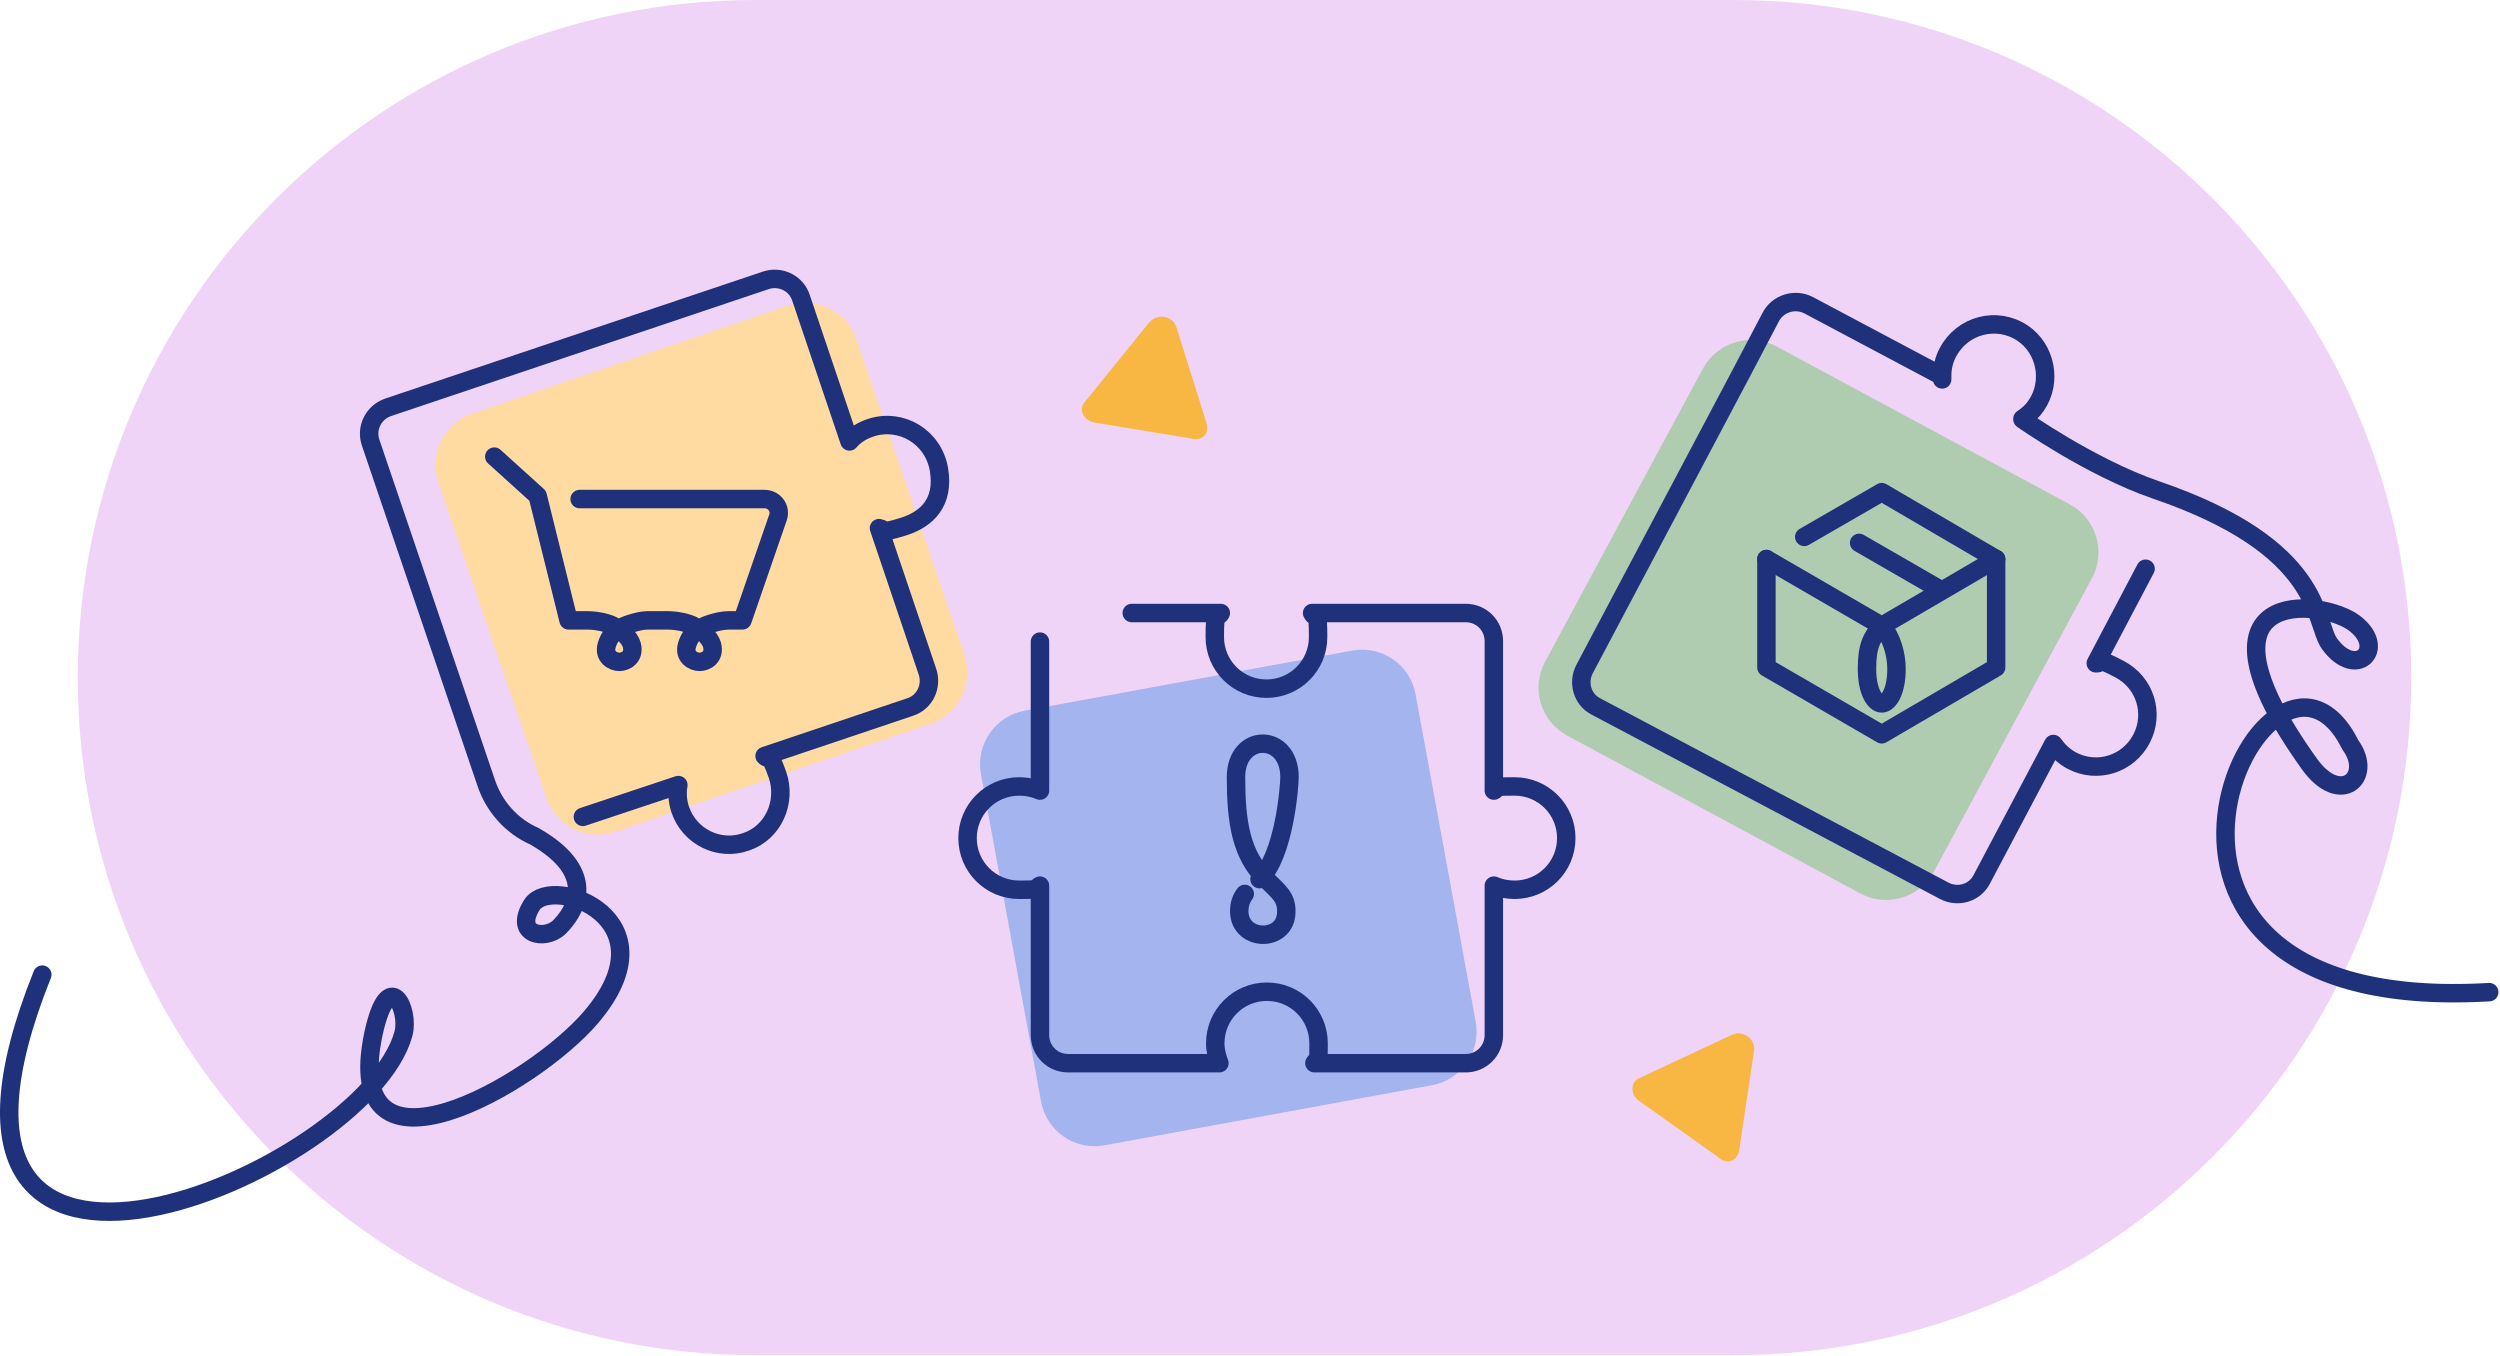 <svg xmlns="http://www.w3.org/2000/svg" width="542" height="294" viewBox="0 0 542 294" fill="none"><path d="M163.763 0H375.863C456.963 0 522.763 65.8 522.763 146.9C522.763 228 456.963 293.8 375.863 293.8H163.763C82.663 293.8 16.863 228 16.863 146.9C16.863 65.8 82.663 0 163.763 0Z" fill="#EFD4F7"></path><path d="M170.706 66.264L102.398 89.65C96.233 91.761 92.946 98.471 95.057 104.636L118.443 172.944C120.554 179.109 127.264 182.396 133.429 180.285L201.737 156.899C207.902 154.788 211.189 148.078 209.078 141.913L185.692 73.605C183.581 67.44 176.871 64.153 170.706 66.264Z" fill="#FFDAA1"></path><path d="M419.309 188.909L453.539 125.339C456.628 119.601 454.481 112.445 448.743 109.355L385.173 75.126C379.435 72.036 372.278 74.183 369.189 79.921L334.96 143.492C331.87 149.23 334.017 156.386 339.755 159.476L403.326 193.705C409.064 196.794 416.22 194.647 419.309 188.909Z" fill="#AFCCB1"></path><path d="M293.159 141.043L222.145 154.077C215.735 155.253 211.493 161.403 212.669 167.813L225.703 238.827C226.879 245.237 233.029 249.48 239.439 248.303L310.453 235.27C316.863 234.093 321.105 227.943 319.929 221.533L306.895 150.519C305.719 144.11 299.569 139.867 293.159 141.043Z" fill="#A4B4EF"></path><path d="M249.065 70.002L235.065 87.302C233.765 88.902 235.065 91.202 237.265 91.602L257.865 95.002C261.165 95.902 262.165 93.502 261.565 91.702L255.065 71.002C254.265 68.402 250.865 67.802 249.065 70.002Z" fill="#F8B643"></path><path d="M375.364 224.399L355.264 233.799C353.464 234.699 353.464 237.299 355.264 238.599L372.264 250.699C374.764 252.999 376.764 251.299 377.064 249.299L380.264 227.899C380.664 225.199 377.864 223.199 375.364 224.399Z" fill="#F8B643"></path><path d="M273.065 190.602C278.465 185.502 279.565 170.302 279.565 168.502C279.565 158.802 267.965 158.802 267.965 168.502C267.965 178.202 269.065 185.402 274.465 190.602C277.165 193.302 278.965 194.502 278.865 197.702C278.865 204.302 268.865 204.302 268.665 197.702C268.665 196.002 269.065 194.902 269.865 193.802" stroke="#1F317B" stroke-width="4" stroke-linecap="round" stroke-linejoin="round"></path><path d="M225.466 139.102V171.402C224.066 170.802 222.566 170.502 220.966 170.502C214.766 170.502 209.766 175.502 209.766 181.702C209.766 187.902 214.766 192.902 220.966 192.902C227.166 192.902 224.066 192.602 225.466 192.002V224.402C225.466 227.802 228.166 230.502 231.566 230.502H264.366C263.866 229.202 263.466 227.702 263.466 226.202C263.466 220.002 268.466 215.002 274.666 215.002C280.866 215.002 285.866 220.002 285.866 226.202C285.866 232.402 285.566 229.202 284.966 230.502H317.766C321.166 230.502 323.866 227.802 323.866 224.402V192.002C325.266 192.602 326.766 192.902 328.366 192.902C334.566 192.902 339.566 187.902 339.566 181.702C339.566 175.502 334.566 170.502 328.366 170.502C322.166 170.502 325.266 170.802 323.866 171.402V139.002C323.866 135.602 321.166 132.902 317.766 132.902H284.466C285.266 134.502 285.766 131.902 285.766 138.102C285.766 144.302 280.766 149.302 274.566 149.302C268.366 149.302 263.366 144.302 263.366 138.102C263.366 131.902 263.866 134.402 264.666 132.902H245.366" stroke="#1F317B" stroke-width="4" stroke-linecap="round" stroke-linejoin="round"></path><path d="M539.662 215.099C445.662 220.599 491.762 125.699 509.562 161.499C514.662 168.499 507.362 174.999 500.662 165.599C472.662 126.499 503.562 129.699 510.562 135.199C517.562 140.699 510.762 147.399 505.062 139.599C501.562 134.699 503.962 118.699 467.362 106.199C453.162 101.299 438.462 90.899 438.462 90.899C438.462 90.899 438.462 90.899 438.462 90.799C439.662 89.999 440.662 89.099 441.462 87.899C444.962 82.799 443.562 75.599 438.462 72.199C432.862 68.499 425.462 70.499 422.362 76.299C421.462 77.899 421.062 79.699 421.062 81.499C421.062 83.299 421.062 81.499 420.962 81.499L392.162 66.199C389.162 64.599 385.362 65.799 383.862 68.799L377.562 80.799L343.562 144.999C341.962 147.999 343.062 151.699 346.062 153.199L421.462 193.099C424.462 194.699 428.162 193.599 429.662 190.599L445.162 161.299C446.162 162.699 447.462 163.999 449.162 164.899C454.662 167.799 461.362 165.699 464.262 160.199C467.162 154.699 465.062 147.999 459.562 145.099C454.062 142.199 456.162 143.899 454.362 143.799L465.162 123.299" stroke="#1F317B" stroke-width="4" stroke-linecap="round" stroke-linejoin="round"></path><path d="M9.166 211.3C-26.034 299.2 79.466 254.1 87.466 224.1C88.866 219 84.266 209 80.966 224.1C73.566 259.1 115.566 235.3 128.166 220.5C146.366 199.1 119.766 189.6 115.366 196.1C111.166 202.7 118.166 204 121.266 201C124.266 198 130.366 189.6 115.866 181.3C110.866 179.1 107.066 174.8 105.366 169.6L80.366 95.999C79.266 92.799 80.966 89.4 84.166 88.299L165.966 60.8C169.166 59.7 172.666 61.4 173.666 64.6L184.166 95.7C185.366 94.299 186.966 93.299 188.866 92.7C195.366 90.6 202.366 94.7 203.566 101.8C204.766 108.9 200.966 112.6 195.766 114.2C190.566 115.8 192.266 114.8 190.566 114.5L201.066 145.6C202.166 148.8 200.466 152.3 197.266 153.3L165.766 163.9C166.966 165.1 166.666 162.7 168.566 168C170.566 173.9 167.666 180.5 161.766 182.5C155.866 184.6 149.466 181.4 147.466 175.5C146.866 173.7 146.766 171.8 147.066 170.2L126.366 177.1" stroke="#1F317B" stroke-width="4" stroke-linecap="round" stroke-linejoin="round"></path><path d="M107.164 98.996L116.564 107.496L123.264 134.496H127.264C128.164 134.496 129.964 134.596 131.764 135.196C134.364 135.996 136.564 138.296 136.964 139.796C137.664 142.496 135.564 143.496 134.264 143.496C132.964 143.496 130.764 142.396 131.564 139.796C132.364 137.196 134.164 135.996 136.764 135.196C139.364 134.396 140.264 134.496 141.264 134.496H144.664C145.564 134.496 147.364 134.596 149.164 135.196C151.764 135.996 153.964 138.296 154.364 139.796C155.064 142.496 152.964 143.496 151.664 143.496C150.364 143.496 148.164 142.396 148.964 139.796C149.764 137.196 151.564 135.996 154.164 135.196C156.764 134.396 157.964 134.496 158.864 134.496H160.964L168.664 112.196C169.364 110.196 167.864 108.196 165.764 108.196H125.664" stroke="#1F317B" stroke-width="4" stroke-linecap="round" stroke-linejoin="round"></path><path d="M391.161 116.399L407.961 106.699L432.761 121.199L407.961 135.699L382.961 121.199" stroke="#1F317B" stroke-width="4" stroke-linecap="round" stroke-linejoin="round"></path><path d="M432.761 121.199V144.699L407.961 159.199L382.961 144.699V121.199" stroke="#1F317B" stroke-width="4" stroke-linecap="round" stroke-linejoin="round"></path><path d="M407.962 135.699C410.162 138.099 411.162 141.999 411.162 144.999C411.162 149.899 409.462 152.499 407.962 152.499C406.462 152.499 404.762 149.899 404.762 144.999C404.762 140.099 405.762 138.099 407.962 135.699Z" stroke="#1F317B" stroke-width="4" stroke-linecap="round" stroke-linejoin="round"></path><path d="M420.561 127.799L403.061 117.699" stroke="#1F317B" stroke-width="4" stroke-linecap="round" stroke-linejoin="round"></path></svg>